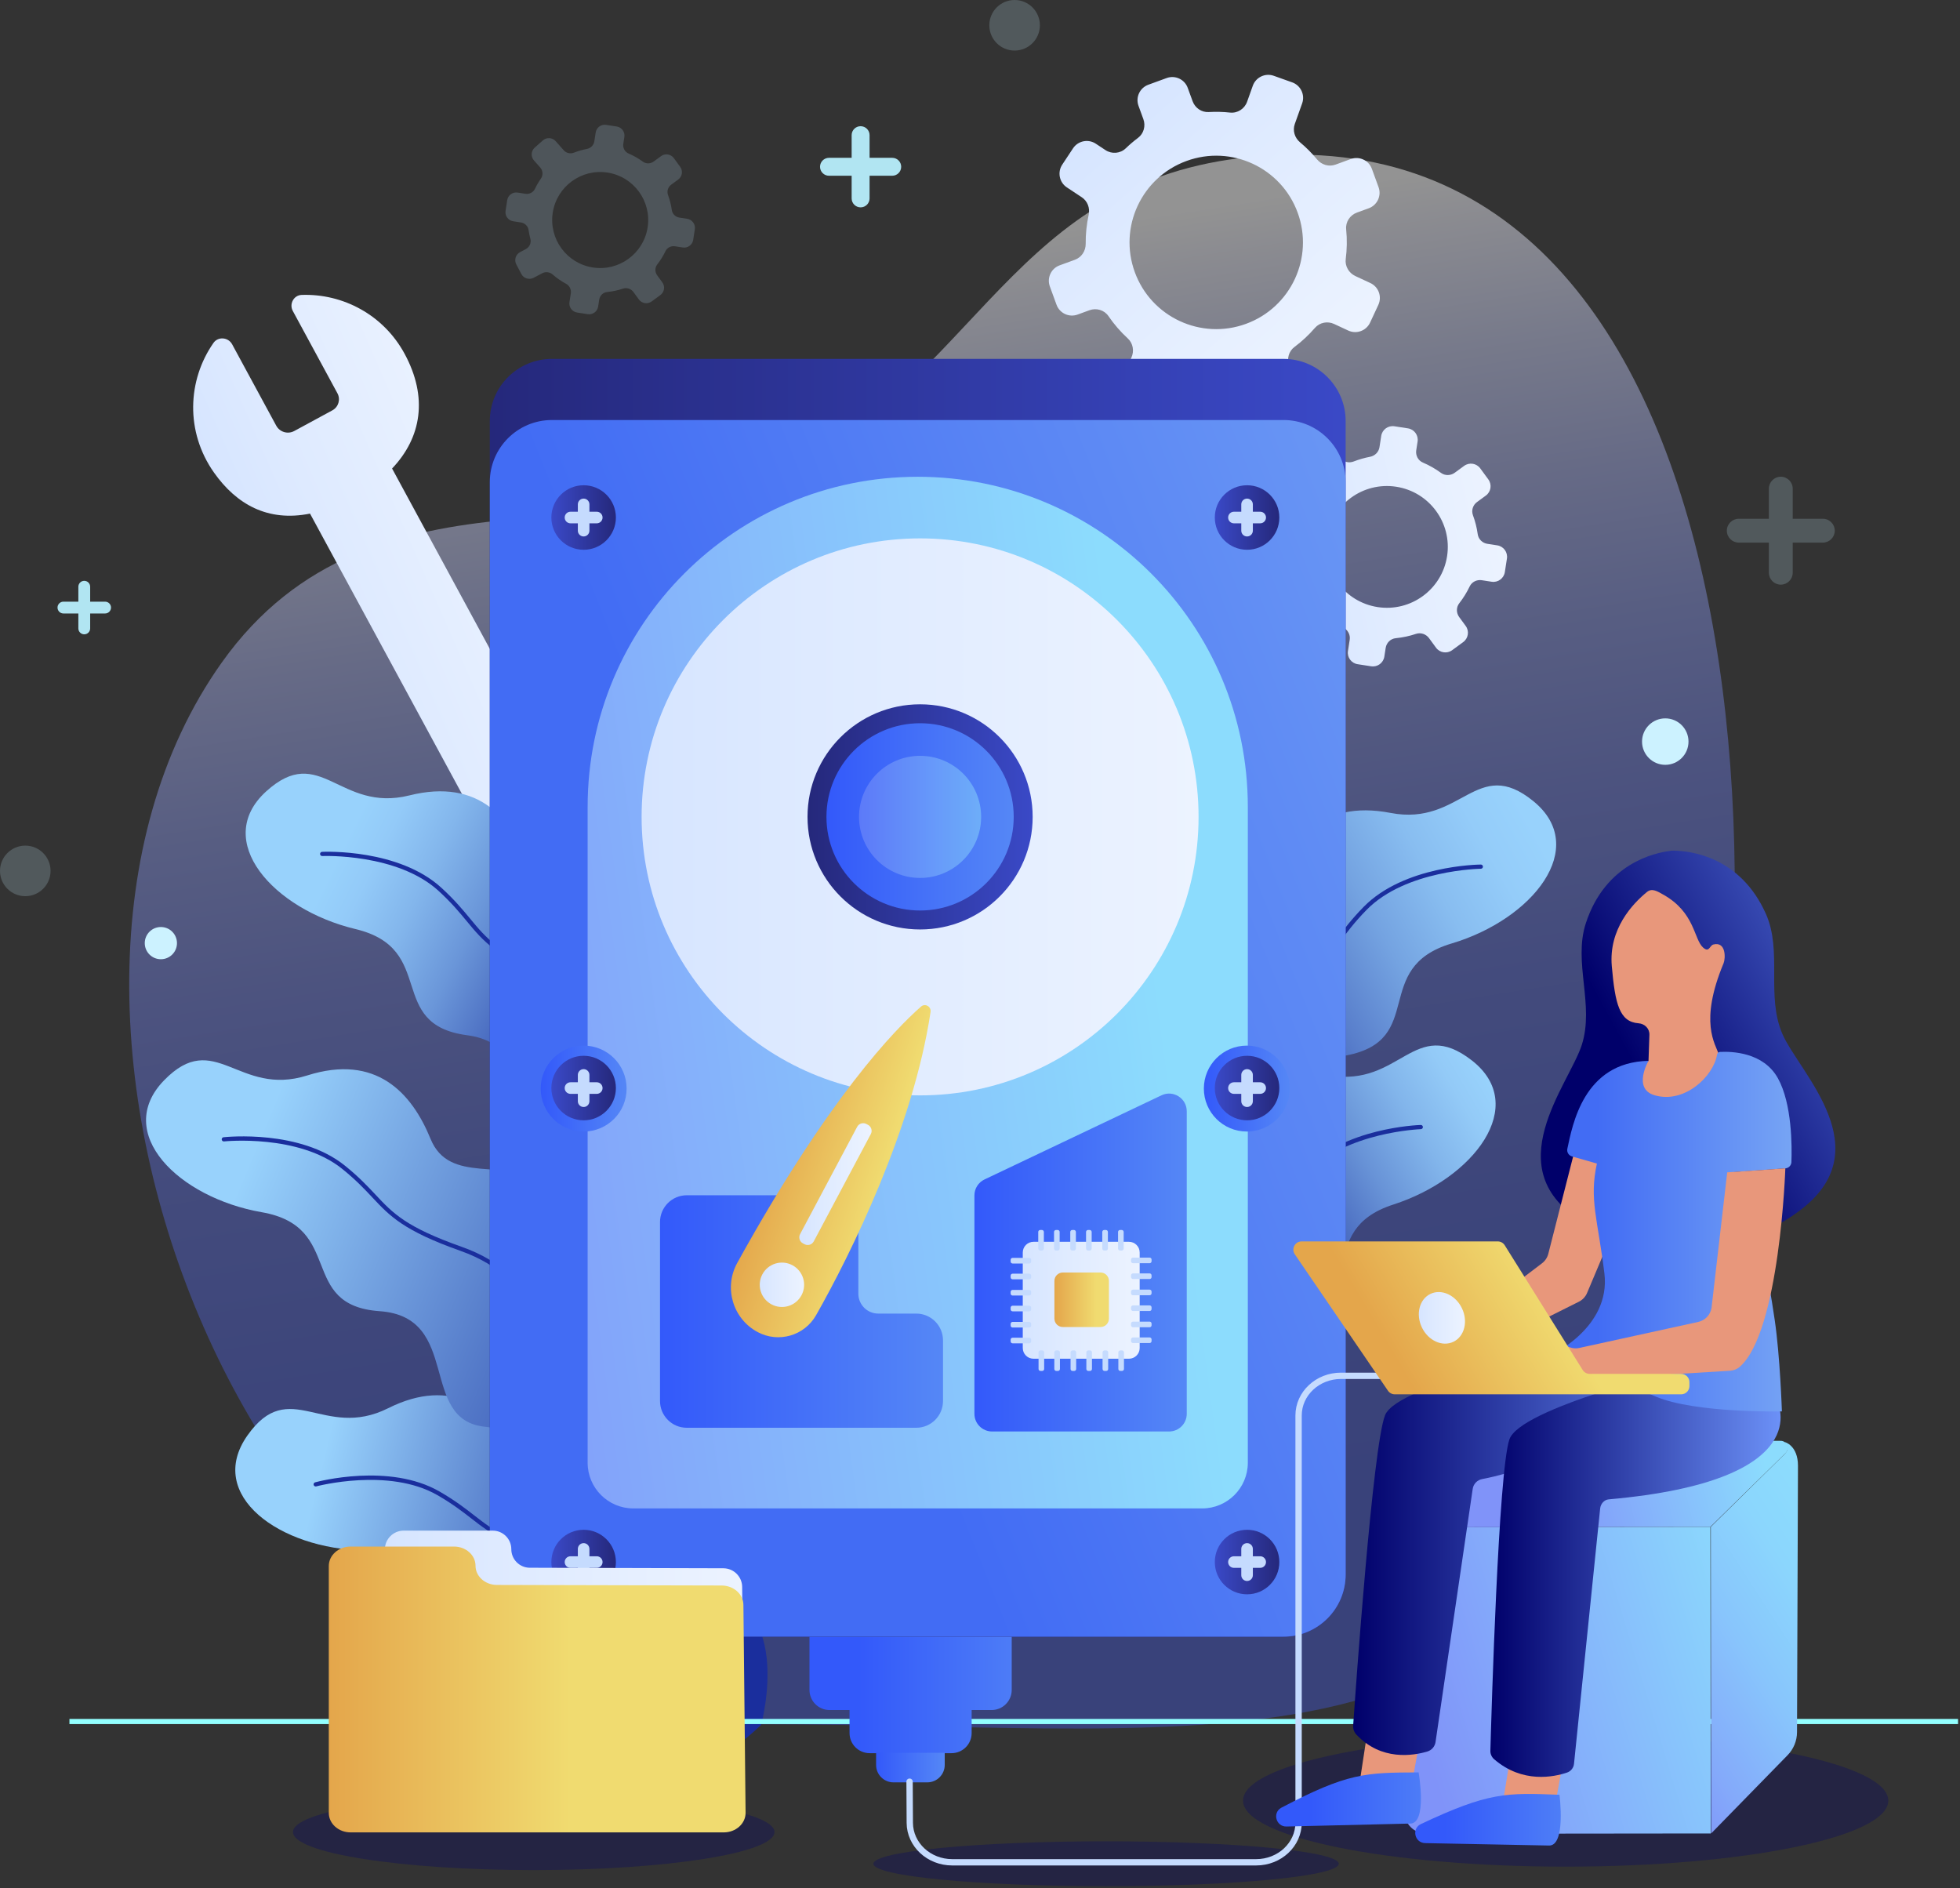 <svg width="381" height="367" viewBox="0 0 381 367" fill="none" xmlns="http://www.w3.org/2000/svg">
<rect x="0" y="0" width="381" height="367" fill="#333333" stroke="none"/>
<path opacity="0.7" d="M321.886 271.461C293.608 350.514 231.985 334.25 138.683 335.202C50.582 336.101 -5.516 197.297 43.074 128.828C72.608 87.212 124.292 108.691 153.826 91.911C192.686 69.831 198.297 32.587 247.797 30.158C346.683 25.307 350.164 192.408 321.886 271.461Z" fill="url(#paint0_linear_1479_1555)"/>
<path opacity="0.3" d="M150.553 356.104C150.553 360.187 129.6 363.497 103.753 363.497C77.906 363.497 56.953 360.187 56.953 356.104C56.953 352.021 77.906 348.711 103.753 348.711C129.6 348.711 150.553 352.022 150.553 356.104Z" fill="url(#paint1_linear_1479_1555)"/>
<path opacity="0.3" d="M367.057 349.996C367.057 357.083 338.98 362.828 304.345 362.828C269.71 362.828 241.633 357.083 241.633 349.996C241.633 342.909 269.71 337.164 304.345 337.164C338.98 337.164 367.057 342.909 367.057 349.996Z" fill="url(#paint2_linear_1479_1555)"/>
<path opacity="0.3" d="M260.237 362.268C260.237 364.677 239.987 366.63 215.008 366.63C190.029 366.63 169.779 364.677 169.779 362.268C169.779 359.859 190.029 357.906 215.008 357.906C239.987 357.906 260.237 359.859 260.237 362.268Z" fill="url(#paint3_linear_1479_1555)"/>
<path opacity="0.2" d="M133.588 42.531L132.069 42.296C131.311 42.179 130.698 41.589 130.592 40.829C130.452 39.821 130.203 38.842 129.856 37.905C129.585 37.174 129.85 36.352 130.479 35.891L131.836 34.898C132.625 34.321 132.796 33.213 132.219 32.424L130.978 30.728C130.401 29.939 129.293 29.768 128.504 30.345L127.068 31.396C126.442 31.854 125.585 31.878 124.959 31.419C124.106 30.794 123.176 30.261 122.182 29.837C121.451 29.526 121.041 28.739 121.163 27.954L121.371 26.612C121.52 25.646 120.858 24.742 119.892 24.592L117.815 24.271C116.849 24.121 115.945 24.783 115.795 25.75L115.528 27.478C115.411 28.233 114.82 28.811 114.069 28.953C113.214 29.114 112.382 29.355 111.583 29.667C110.879 29.942 110.08 29.772 109.579 29.206L108.021 27.446C107.373 26.714 106.254 26.646 105.522 27.294L103.948 28.687C103.216 29.335 103.148 30.454 103.796 31.186L105.008 32.555C105.545 33.162 105.607 34.06 105.143 34.725C104.706 35.35 104.317 36.014 103.984 36.712C103.653 37.405 102.891 37.783 102.133 37.665L100.614 37.43C99.648 37.281 98.744 37.943 98.594 38.909L98.273 40.986C98.124 41.952 98.786 42.856 99.752 43.006L101.261 43.24C102.024 43.358 102.642 43.95 102.749 44.715C102.83 45.292 102.947 45.859 103.097 46.414C103.312 47.207 102.935 48.041 102.207 48.422L101.106 48.999C100.24 49.453 99.906 50.523 100.36 51.389L101.336 53.25C101.79 54.116 102.86 54.45 103.725 53.996L105.425 53.105C106.084 52.759 106.878 52.875 107.439 53.365C108.223 54.05 109.087 54.651 110.018 55.152C110.691 55.514 111.08 56.242 110.963 56.997L110.695 58.727C110.545 59.693 111.207 60.597 112.174 60.747L114.251 61.068C115.217 61.217 116.121 60.555 116.271 59.589L116.479 58.247C116.6 57.462 117.229 56.836 118.02 56.76C119.09 56.657 120.132 56.431 121.129 56.096C121.862 55.85 122.669 56.131 123.126 56.755L124.195 58.215C124.772 59.004 125.88 59.175 126.669 58.598L128.365 57.357C129.154 56.78 129.325 55.672 128.748 54.883L127.746 53.514C127.285 52.884 127.281 52.02 127.761 51.404C128.38 50.611 128.917 49.748 129.358 48.824C129.688 48.131 130.451 47.755 131.21 47.872L132.728 48.107C133.694 48.256 134.598 47.594 134.748 46.628L135.069 44.551C135.216 43.584 134.554 42.68 133.588 42.531ZM115.243 51.991C110.149 51.203 106.658 46.435 107.446 41.341C108.234 36.247 113.002 32.756 118.096 33.544C123.19 34.332 126.681 39.1 125.893 44.194C125.105 49.289 120.337 52.779 115.243 51.991Z" fill="#BBE0F7"/>
<path d="M109.205 151.933L76.216 91.068C81.952 85.036 83.227 77.212 78.642 68.753C74.552 61.206 66.664 57.04 58.63 57.326C57.095 57.381 56.184 59.088 56.916 60.438L65.593 76.448C66.236 77.634 65.794 79.117 64.609 79.76L57.198 83.777C55.944 84.457 54.376 83.991 53.696 82.737L45.123 66.92C44.373 65.537 42.395 65.364 41.495 66.655C36.444 73.894 35.992 83.901 41.593 91.85C45.95 98.031 52.059 101.486 60.263 99.831L93.252 160.696C87.516 166.728 86.241 174.552 90.826 183.011C94.916 190.558 102.804 194.724 110.837 194.438C112.372 194.383 113.282 192.676 112.551 191.326L103.874 175.316C103.231 174.13 103.672 172.647 104.858 172.004L112.269 167.987C113.523 167.307 115.091 167.773 115.771 169.027L124.344 184.844C125.094 186.227 127.071 186.399 127.972 185.109C133.022 177.87 133.474 167.863 127.873 159.914C123.518 153.733 117.409 150.279 109.205 151.933Z" fill="url(#paint4_linear_1479_1555)"/>
<path d="M251.537 73.669L250.585 71.062C250.11 69.761 250.509 68.278 251.619 67.449C253.091 66.349 254.423 65.102 255.603 63.738C256.524 62.673 258.055 62.376 259.331 62.97L262.084 64.251C263.684 64.996 265.585 64.302 266.33 62.701L267.931 59.26C268.675 57.659 267.982 55.758 266.381 55.014L263.468 53.659C262.199 53.069 261.414 51.732 261.594 50.344C261.839 48.45 261.873 46.515 261.677 44.573C261.533 43.146 262.419 41.813 263.767 41.321L266.07 40.48C267.728 39.875 268.582 38.04 267.976 36.382L266.675 32.817C266.07 31.159 264.235 30.305 262.577 30.911L259.611 31.994C258.315 32.467 256.886 32.036 256.007 30.972C255.007 29.76 253.902 28.654 252.712 27.661C251.664 26.787 251.237 25.375 251.696 24.09L253.122 20.094C253.715 18.431 252.849 16.603 251.186 16.009L247.612 14.734C245.95 14.141 244.121 15.007 243.528 16.67L242.419 19.779C241.927 21.158 240.56 22.038 239.105 21.882C237.736 21.735 236.348 21.699 234.952 21.78C233.568 21.861 232.307 20.984 231.832 19.683L230.88 17.076C230.275 15.418 228.44 14.564 226.782 15.17L223.217 16.471C221.559 17.076 220.705 18.911 221.311 20.569L222.256 23.159C222.734 24.468 222.335 25.962 221.219 26.798C220.378 27.429 219.582 28.107 218.834 28.828C217.766 29.858 216.119 29.989 214.882 29.17L213.01 27.932C211.538 26.958 209.555 27.361 208.581 28.834L206.487 31.999C205.513 33.471 205.917 35.454 207.389 36.428L210.28 38.341C211.401 39.083 211.91 40.439 211.624 41.752C211.224 43.589 211.026 45.478 211.045 47.388C211.059 48.767 210.246 50.017 208.951 50.49L205.982 51.574C204.324 52.179 203.47 54.014 204.075 55.672L205.376 59.237C205.981 60.895 207.816 61.749 209.474 61.143L211.777 60.302C213.125 59.81 214.661 60.259 215.471 61.444C216.566 63.047 217.831 64.498 219.229 65.783C220.256 66.727 220.515 68.249 219.927 69.514L218.549 72.477C217.804 74.077 218.498 75.979 220.099 76.723L223.54 78.323C225.14 79.068 227.042 78.374 227.786 76.773L229.078 73.996C229.672 72.718 231.036 71.959 232.428 72.182C234.22 72.47 236.054 72.568 237.9 72.46C239.283 72.379 240.543 73.258 241.019 74.559L241.97 77.164C242.575 78.822 244.41 79.676 246.068 79.07L249.633 77.769C251.288 77.162 252.142 75.327 251.537 73.669ZM220.592 52.897C217.401 44.154 221.901 34.48 230.644 31.288C239.387 28.097 249.062 32.597 252.253 41.34C255.445 50.083 250.944 59.758 242.201 62.949C233.458 66.14 223.783 61.64 220.592 52.897Z" fill="url(#paint5_linear_1479_1555)"/>
<path d="M291.052 106.004L289.126 105.706C288.165 105.557 287.388 104.809 287.254 103.846C287.076 102.568 286.761 101.326 286.321 100.138C285.978 99.211 286.314 98.169 287.112 97.585L288.832 96.326C289.832 95.594 290.049 94.189 289.317 93.189L287.743 91.039C287.011 90.039 285.606 89.822 284.606 90.554L282.786 91.887C281.993 92.468 280.905 92.498 280.112 91.917C279.03 91.124 277.852 90.448 276.591 89.911C275.664 89.516 275.145 88.519 275.299 87.524L275.562 85.823C275.752 84.598 274.912 83.451 273.687 83.262L271.054 82.855C269.829 82.666 268.682 83.505 268.493 84.73L268.154 86.921C268.006 87.879 267.256 88.612 266.304 88.791C265.22 88.996 264.165 89.3 263.151 89.696C262.258 90.044 261.245 89.829 260.61 89.111L258.635 86.88C257.813 85.952 256.395 85.865 255.467 86.687L253.472 88.453C252.544 89.275 252.457 90.693 253.279 91.621L254.815 93.357C255.496 94.127 255.575 95.266 254.986 96.108C254.432 96.9 253.939 97.742 253.516 98.628C253.097 99.506 252.131 99.985 251.169 99.837L249.243 99.539C248.018 99.35 246.871 100.189 246.682 101.414L246.275 104.048C246.085 105.273 246.925 106.42 248.15 106.609L250.063 106.905C251.03 107.055 251.814 107.806 251.95 108.775C252.053 109.506 252.201 110.226 252.391 110.93C252.663 111.936 252.185 112.993 251.262 113.477L249.866 114.209C248.768 114.784 248.344 116.141 248.92 117.239L250.157 119.599C250.732 120.697 252.089 121.121 253.187 120.545L255.343 119.415C256.179 118.977 257.186 119.124 257.897 119.744C258.891 120.612 259.986 121.374 261.168 122.009C262.021 122.467 262.514 123.391 262.366 124.348L262.027 126.542C261.837 127.767 262.677 128.914 263.902 129.103L266.536 129.51C267.761 129.699 268.908 128.86 269.097 127.635L269.36 125.934C269.514 124.938 270.311 124.145 271.314 124.049C272.671 123.918 273.992 123.632 275.256 123.207C276.185 122.895 277.209 123.251 277.788 124.042L279.143 125.894C279.875 126.894 281.28 127.111 282.28 126.379L284.43 124.805C285.43 124.073 285.647 122.668 284.915 121.668L283.644 119.932C283.059 119.134 283.054 118.037 283.663 117.257C284.448 116.252 285.129 115.157 285.688 113.985C286.107 113.107 287.075 112.629 288.036 112.778L289.961 113.076C291.186 113.265 292.333 112.426 292.522 111.201L292.929 108.567C293.117 107.34 292.277 106.193 291.052 106.004ZM267.791 118C261.332 117.001 256.906 110.955 257.905 104.496C258.904 98.037 264.95 93.611 271.409 94.61C277.868 95.609 282.294 101.655 281.295 108.114C280.296 114.573 274.25 118.999 267.791 118Z" fill="url(#paint6_linear_1479_1555)"/>
<path d="M147.959 335.279C147.959 335.279 155.145 309.055 134.891 309.132C123.145 309.177 131.61 290.615 123.827 287.056C116.044 283.496 106.054 290.435 101.05 282.163C96.046 273.891 88.008 267.442 75.443 273.726C62.878 280.009 56.283 267.404 48.095 279.021C39.907 290.639 54.398 301.107 70.864 301.364C87.33 301.621 80.52 318.179 96.506 316.786C112.492 315.394 107.173 336.589 120.289 335.772C133.405 334.956 132.729 349.78 147.959 335.279Z" fill="url(#paint7_linear_1479_1555)"/>
<path d="M130.598 318.957C130.596 318.934 130.593 318.91 130.587 318.887C130.553 318.749 127.016 305.045 110.36 301.954C98.991 299.844 96.128 297.619 92.167 294.539C90.417 293.178 88.433 291.636 85.417 289.901C75.693 284.308 61.843 287.969 61.258 288.127C61.04 288.186 60.91 288.411 60.97 288.629C61.029 288.847 61.253 288.975 61.471 288.916C61.611 288.878 75.583 285.187 85.009 290.609C87.976 292.315 89.936 293.839 91.665 295.184C95.565 298.216 98.646 300.611 110.211 302.757C126.332 305.748 129.761 318.948 129.794 319.081C129.848 319.3 130.069 319.434 130.288 319.38C130.483 319.332 130.611 319.151 130.598 318.957Z" fill="#1A2E9D"/>
<path d="M121.739 281.158C121.739 281.158 132.931 256.377 112.913 253.292C101.304 251.503 112.562 234.49 105.431 229.759C98.299 225.028 87.349 230.322 83.697 221.371C80.045 212.419 73.113 204.795 59.721 209.04C46.329 213.285 41.783 199.805 31.882 210.001C21.981 220.198 34.66 232.8 50.884 235.625C67.108 238.449 57.797 253.741 73.804 254.861C89.812 255.981 81.249 276.086 94.332 277.327C107.414 278.567 104.432 293.104 121.739 281.158Z" fill="url(#paint8_linear_1479_1555)"/>
<path d="M107.139 262.325C107.141 262.302 107.142 262.278 107.139 262.254C107.127 262.112 105.773 248.024 89.803 242.371C78.903 238.513 76.423 235.868 72.99 232.208C71.473 230.591 69.755 228.756 67.047 226.572C58.316 219.53 44.063 220.984 43.461 221.049C43.236 221.073 43.072 221.276 43.099 221.501C43.123 221.725 43.325 221.887 43.549 221.863C43.693 221.847 58.07 220.382 66.534 227.209C69.198 229.358 70.896 231.169 72.395 232.767C75.774 236.371 78.443 239.219 89.531 243.142C104.987 248.614 106.313 262.186 106.325 262.323C106.344 262.548 106.542 262.715 106.766 262.696C106.967 262.678 107.122 262.519 107.139 262.325Z" fill="#1A2E9D"/>
<path d="M136.975 230.462C136.975 230.462 149.694 206.429 129.908 202.098C118.434 199.587 130.734 183.311 123.912 178.144C117.09 172.977 105.83 177.576 102.745 168.413C99.66 159.25 93.218 151.207 79.587 154.607C65.956 158.006 62.261 144.268 51.742 153.826C41.223 163.384 53.089 176.755 69.105 180.587C85.121 184.42 74.871 199.1 90.778 201.219C106.685 203.338 96.881 222.868 109.861 224.924C122.841 226.98 118.955 241.302 136.975 230.462Z" fill="url(#paint9_linear_1479_1555)"/>
<path d="M123.58 210.75C123.584 210.727 123.586 210.703 123.585 210.679C123.582 210.537 123.111 196.391 107.526 189.751C96.888 185.218 94.578 182.424 91.382 178.556C89.969 176.847 88.369 174.91 85.802 172.561C77.528 164.987 63.213 165.546 62.607 165.574C62.381 165.584 62.205 165.775 62.217 166.001C62.227 166.226 62.418 166.401 62.644 166.391C62.789 166.384 77.229 165.822 85.25 173.165C87.775 175.476 89.356 177.39 90.752 179.078C93.899 182.886 96.385 185.894 107.206 190.505C122.29 196.932 122.765 210.561 122.768 210.698C122.773 210.923 122.96 211.102 123.185 211.098C123.386 211.092 123.55 210.943 123.58 210.75Z" fill="#1A2E9D"/>
<path d="M207.011 289.074C207.011 289.074 192.482 266.09 211.877 260.251C223.124 256.865 209.61 241.583 216.014 235.907C222.419 230.231 233.999 233.951 236.37 224.579C238.742 215.207 244.547 206.692 258.399 209.034C272.251 211.376 274.879 197.394 286.101 206.115C297.324 214.836 286.52 229.079 270.846 234.132C255.173 239.184 266.519 253.033 250.823 256.368C235.126 259.703 246.402 278.422 233.618 281.47C220.836 284.517 225.81 298.498 207.011 289.074Z" fill="url(#paint10_linear_1479_1555)"/>
<path d="M218.851 268.393C218.846 268.37 218.842 268.347 218.841 268.322C218.833 268.18 218.216 254.04 233.244 246.222C243.502 240.885 245.59 237.921 248.48 233.819C249.757 232.007 251.204 229.952 253.582 227.413C261.25 219.225 275.566 218.683 276.171 218.664C276.397 218.657 276.587 218.833 276.593 219.06C276.6 219.285 276.423 219.474 276.197 219.481C276.052 219.485 261.611 220.034 254.178 227.972C251.838 230.47 250.409 232.5 249.147 234.291C246.302 238.33 244.054 241.52 233.62 246.948C219.075 254.515 219.648 268.141 219.656 268.277C219.668 268.502 219.496 268.695 219.271 268.708C219.071 268.718 218.896 268.582 218.851 268.393Z" fill="#1A2E9D"/>
<path d="M217.102 236.857C217.102 236.857 203.103 213.546 222.626 208.153C233.948 205.025 220.787 189.438 227.319 183.909C233.852 178.38 245.344 182.365 247.929 173.049C250.514 163.733 256.513 155.354 270.307 158.012C284.101 160.67 287.049 146.752 298.069 155.728C309.089 164.704 297.962 178.696 282.178 183.388C266.393 188.081 277.42 202.185 261.652 205.16C245.883 208.135 256.728 227.107 243.878 229.862C231.028 232.617 235.681 246.708 217.102 236.857Z" fill="url(#paint11_linear_1479_1555)"/>
<path d="M229.411 216.452C229.406 216.429 229.403 216.406 229.403 216.381C229.398 216.239 229.104 202.089 244.307 194.616C254.685 189.515 256.84 186.6 259.823 182.565C261.141 180.782 262.635 178.761 265.071 176.277C272.924 168.267 287.248 168.052 287.854 168.047C288.08 168.045 288.266 168.226 288.266 168.452C288.268 168.678 288.087 168.862 287.861 168.864C287.716 168.865 273.267 169.084 265.654 176.849C263.258 179.293 261.782 181.289 260.48 183.051C257.543 187.024 255.223 190.162 244.668 195.35C229.954 202.583 230.215 216.218 230.22 216.355C230.227 216.58 230.05 216.769 229.825 216.777C229.623 216.782 229.451 216.642 229.411 216.452Z" fill="#1A2E9D"/>
<path d="M13.498 334.617H380.624" stroke="url(#paint12_linear_1479_1555)" stroke-miterlimit="10"/>
<path d="M332.547 356.377L277.34 356.437C274.916 356.44 272.948 354.476 272.945 352.052L272.885 296.845L332.481 296.781L332.547 356.377Z" fill="url(#paint13_linear_1479_1555)"/>
<path d="M332.482 296.78L272.914 296.844L291.67 281.737C292.97 280.69 294.589 280.118 296.258 280.116L346.13 280.063C347.371 280.062 347.988 281.567 347.102 282.436L332.482 296.78Z" fill="url(#paint14_linear_1479_1555)"/>
<path d="M349.319 336.688L349.505 284.904C349.501 280.959 346.967 280.312 346.967 280.312L347.426 281.286C347.651 281.787 347.181 282.371 346.79 282.757L332.561 296.781L332.625 356.375L347.488 341.161C348.656 339.964 349.313 338.36 349.319 336.688Z" fill="url(#paint15_linear_1479_1555)"/>
<path opacity="0.2" d="M9.83 169.282C9.83 171.996 7.629 174.197 4.915 174.197C2.2 174.197 0 171.996 0 169.282C0 166.567 2.2 164.367 4.915 164.367C7.63 164.367 9.83 166.567 9.83 169.282Z" fill="#CCF2FF"/>
<path d="M328.224 144.148C328.224 146.641 326.203 148.663 323.709 148.663C321.215 148.663 319.193 146.642 319.193 144.148C319.193 141.654 321.215 139.633 323.709 139.633C326.203 139.632 328.224 141.654 328.224 144.148Z" fill="#CCF2FF"/>
<path d="M20.432 116.948H17.528V114.046C17.528 113.413 17.013 112.898 16.379 112.898C15.746 112.898 15.231 113.412 15.231 114.046V116.948H12.329C11.695 116.948 11.18 117.463 11.18 118.096C11.18 118.73 11.695 119.245 12.329 119.245H15.231V122.148C15.231 122.782 15.746 123.296 16.379 123.296C17.013 123.296 17.528 122.781 17.528 122.148V119.245H20.432C21.066 119.245 21.581 118.73 21.581 118.096C21.581 117.462 21.066 116.948 20.432 116.948Z" fill="#B1E5F2"/>
<path d="M173.439 30.675H169.034V26.272C169.034 25.311 168.253 24.531 167.291 24.531C166.33 24.531 165.549 25.311 165.549 26.272V30.675H161.147C160.186 30.675 159.404 31.456 159.404 32.417C159.404 33.379 160.185 34.16 161.147 34.16H165.549V38.563C165.549 39.524 166.33 40.305 167.291 40.305C168.253 40.305 169.034 39.524 169.034 38.563V34.16H173.439C174.401 34.16 175.181 33.379 175.181 32.417C175.181 31.455 174.401 30.675 173.439 30.675Z" fill="#B1E5F2"/>
<path d="M34.402 183.319C34.402 185.048 33 186.45 31.271 186.45C29.542 186.45 28.139 185.048 28.139 183.319C28.139 181.59 29.541 180.188 31.271 180.188C33 180.188 34.402 181.589 34.402 183.319Z" fill="#CCF2FF"/>
<path opacity="0.2" d="M202.141 4.915C202.141 7.629 199.941 9.83 197.226 9.83C194.511 9.83 192.311 7.63 192.311 4.915C192.311 2.2 194.512 0 197.226 0C199.941 0 202.141 2.2 202.141 4.915Z" fill="#CCF2FF"/>
<path opacity="0.2" d="M354.339 100.835H348.481V94.98C348.481 93.702 347.442 92.664 346.163 92.664C344.885 92.664 343.847 93.702 343.847 94.98V100.835H337.993C336.715 100.835 335.676 101.873 335.676 103.151C335.676 104.43 336.715 105.468 337.993 105.468H343.847V111.324C343.847 112.603 344.885 113.641 346.163 113.641C347.442 113.641 348.481 112.603 348.481 111.324V105.468H354.339C355.618 105.468 356.656 104.43 356.656 103.151C356.656 101.874 355.619 100.835 354.339 100.835Z" fill="#CCF2FF"/>
<path d="M249.497 318.145H107.292C100.621 318.145 95.213 312.737 95.213 306.066V81.837C95.213 75.166 100.621 69.758 107.292 69.758H249.497C256.168 69.758 261.576 75.166 261.576 81.837V306.066C261.576 312.737 256.168 318.145 249.497 318.145Z" fill="url(#paint16_linear_1479_1555)"/>
<path d="M249.497 318.115H107.292C100.621 318.115 95.213 312.707 95.213 306.036V93.72C95.213 87.049 100.621 81.641 107.292 81.641H249.497C256.168 81.641 261.576 87.049 261.576 93.72V306.036C261.576 312.707 256.168 318.115 249.497 318.115Z" fill="url(#paint17_linear_1479_1555)"/>
<path d="M157.352 318.156V328.48C157.352 330.637 159.101 332.386 161.258 332.386H165.141V336.866C165.141 339.023 166.89 340.772 169.047 340.772H184.97C187.127 340.772 188.876 339.023 188.876 336.866V332.386H192.759C194.916 332.386 196.665 330.637 196.665 328.48V318.156H157.352Z" fill="url(#paint18_linear_1479_1555)"/>
<path d="M180.253 346.447H173.689C171.818 346.447 170.301 344.93 170.301 343.059V340.695H183.642V343.059C183.642 344.93 182.125 346.447 180.253 346.447Z" fill="url(#paint19_linear_1479_1555)"/>
<path d="M233.676 293.2H123.114C118.207 293.2 114.229 289.222 114.229 284.315V156.838C114.229 121.4 142.957 92.672 178.395 92.672C213.833 92.672 242.561 121.4 242.561 156.838V284.315C242.561 289.222 238.583 293.2 233.676 293.2Z" fill="url(#paint20_linear_1479_1555)"/>
<path d="M178.106 255.328H170.719C168.584 255.328 166.853 253.597 166.853 251.462V237.531C166.853 234.657 164.523 232.328 161.65 232.328H133.502C130.628 232.328 128.299 234.658 128.299 237.531V272.318C128.299 275.192 130.628 277.521 133.502 277.521H146.667H161.65H178.106C180.98 277.521 183.309 275.192 183.309 272.318V260.531C183.309 257.658 180.98 255.328 178.106 255.328Z" fill="url(#paint21_linear_1479_1555)"/>
<path d="M227.257 278.245H192.85C190.954 278.245 189.416 276.708 189.416 274.811V232.358C189.416 231.033 190.179 229.826 191.375 229.257L225.782 212.899C228.061 211.816 230.69 213.477 230.69 216V274.811C230.691 276.707 229.154 278.245 227.257 278.245Z" fill="url(#paint22_linear_1479_1555)"/>
<path d="M178.854 212.914C208.751 212.914 232.987 188.678 232.987 158.781C232.987 128.885 208.751 104.648 178.854 104.648C148.957 104.648 124.721 128.885 124.721 158.781C124.721 188.678 148.957 212.914 178.854 212.914Z" fill="url(#paint23_linear_1479_1555)"/>
<path d="M178.854 180.664C190.939 180.664 200.737 170.867 200.737 158.781C200.737 146.696 190.939 136.898 178.854 136.898C166.768 136.898 156.971 146.696 156.971 158.781C156.971 170.867 166.768 180.664 178.854 180.664Z" fill="url(#paint24_linear_1479_1555)"/>
<path d="M178.853 176.98C188.905 176.98 197.054 168.831 197.054 158.779C197.054 148.727 188.905 140.578 178.853 140.578C168.801 140.578 160.652 148.727 160.652 158.779C160.652 168.831 168.801 176.98 178.853 176.98Z" fill="url(#paint25_linear_1479_1555)"/>
<path opacity="0.5" d="M178.853 170.648C185.407 170.648 190.72 165.335 190.72 158.781C190.72 152.227 185.407 146.914 178.853 146.914C172.299 146.914 166.986 152.227 166.986 158.781C166.986 165.335 172.299 170.648 178.853 170.648Z" fill="url(#paint26_linear_1479_1555)"/>
<path d="M113.457 219.942C118.069 219.942 121.807 216.204 121.807 211.592C121.807 206.981 118.069 203.242 113.457 203.242C108.846 203.242 105.107 206.981 105.107 211.592C105.107 216.204 108.846 219.942 113.457 219.942Z" fill="url(#paint27_linear_1479_1555)"/>
<path d="M242.366 219.942C246.977 219.942 250.716 216.204 250.716 211.592C250.716 206.981 246.977 203.242 242.366 203.242C237.754 203.242 234.016 206.981 234.016 211.592C234.016 216.204 237.754 219.942 242.366 219.942Z" fill="url(#paint28_linear_1479_1555)"/>
<path d="M119.72 100.591C119.72 104.054 116.912 106.862 113.449 106.862C109.986 106.862 107.178 104.055 107.178 100.591C107.178 97.128 109.986 94.32 113.449 94.32C116.912 94.32 119.72 97.127 119.72 100.591Z" fill="url(#paint29_linear_1479_1555)"/>
<path d="M116.004 99.468H114.576V98.04C114.576 97.418 114.072 96.914 113.45 96.914C112.828 96.914 112.324 97.418 112.324 98.04V99.468H110.896C110.274 99.468 109.77 99.972 109.77 100.594C109.77 101.216 110.274 101.72 110.896 101.72H112.324V103.148C112.324 103.77 112.828 104.274 113.45 104.274C114.072 104.274 114.576 103.77 114.576 103.148V101.72H116.004C116.626 101.72 117.13 101.216 117.13 100.594C117.13 99.972 116.626 99.468 116.004 99.468Z" fill="#C5DBFE"/>
<path d="M248.685 100.591C248.685 104.054 245.878 106.862 242.414 106.862C238.951 106.862 236.143 104.055 236.143 100.591C236.143 97.128 238.95 94.32 242.414 94.32C245.877 94.32 248.685 97.127 248.685 100.591Z" fill="url(#paint30_linear_1479_1555)"/>
<path d="M244.967 99.468H243.539V98.04C243.539 97.418 243.035 96.914 242.414 96.914C241.792 96.914 241.288 97.418 241.288 98.04V99.468H239.86C239.238 99.468 238.734 99.972 238.734 100.594C238.734 101.216 239.238 101.72 239.86 101.72H241.288V103.148C241.288 103.77 241.792 104.274 242.414 104.274C243.036 104.274 243.539 103.77 243.539 103.148V101.72H244.967C245.589 101.72 246.093 101.216 246.093 100.594C246.093 99.972 245.589 99.468 244.967 99.468Z" fill="#C5DBFE"/>
<path d="M119.72 303.623C119.72 307.086 116.912 309.894 113.449 309.894C109.986 309.894 107.178 307.087 107.178 303.623C107.178 300.16 109.986 297.352 113.449 297.352C116.912 297.352 119.72 300.159 119.72 303.623Z" fill="url(#paint31_linear_1479_1555)"/>
<path d="M116.004 302.499H114.576V301.071C114.576 300.449 114.072 299.945 113.45 299.945C112.828 299.945 112.324 300.449 112.324 301.071V302.499H110.896C110.274 302.499 109.77 303.003 109.77 303.625C109.77 304.247 110.274 304.751 110.896 304.751H112.324V306.179C112.324 306.801 112.828 307.305 113.45 307.305C114.072 307.305 114.576 306.801 114.576 306.179V304.751H116.004C116.626 304.751 117.13 304.247 117.13 303.625C117.13 303.003 116.626 302.499 116.004 302.499Z" fill="#C5DBFE"/>
<path d="M248.685 303.623C248.685 307.086 245.878 309.894 242.414 309.894C238.951 309.894 236.143 307.087 236.143 303.623C236.143 300.16 238.95 297.352 242.414 297.352C245.877 297.352 248.685 300.159 248.685 303.623Z" fill="url(#paint32_linear_1479_1555)"/>
<path d="M244.967 302.499H243.539V301.071C243.539 300.449 243.035 299.945 242.414 299.945C241.792 299.945 241.288 300.449 241.288 301.071V302.499H239.86C239.238 302.499 238.734 303.003 238.734 303.625C238.734 304.247 239.238 304.751 239.86 304.751H241.288V306.179C241.288 306.801 241.792 307.305 242.414 307.305C243.036 307.305 243.539 306.801 243.539 306.179V304.751H244.967C245.589 304.751 246.093 304.247 246.093 303.625C246.093 303.003 245.589 302.499 244.967 302.499Z" fill="#C5DBFE"/>
<path d="M119.72 211.49C119.72 214.953 116.912 217.761 113.449 217.761C109.986 217.761 107.178 214.954 107.178 211.49C107.178 208.027 109.986 205.219 113.449 205.219C116.912 205.219 119.72 208.027 119.72 211.49Z" fill="url(#paint33_linear_1479_1555)"/>
<path d="M116.004 210.367H114.576V208.939C114.576 208.317 114.072 207.812 113.45 207.812C112.828 207.812 112.324 208.317 112.324 208.939V210.367H110.896C110.274 210.367 109.77 210.871 109.77 211.493C109.77 212.115 110.274 212.618 110.896 212.618H112.324V214.047C112.324 214.669 112.828 215.173 113.45 215.173C114.072 215.173 114.576 214.669 114.576 214.047V212.618H116.004C116.626 212.618 117.13 212.115 117.13 211.493C117.13 210.871 116.626 210.367 116.004 210.367Z" fill="#C5DBFE"/>
<path d="M248.685 211.49C248.685 214.953 245.878 217.761 242.414 217.761C238.951 217.761 236.143 214.954 236.143 211.49C236.143 208.027 238.95 205.219 242.414 205.219C245.877 205.22 248.685 208.027 248.685 211.49Z" fill="url(#paint34_linear_1479_1555)"/>
<path d="M244.967 210.367H243.539V208.939C243.539 208.317 243.035 207.812 242.414 207.812C241.792 207.812 241.288 208.317 241.288 208.939V210.367H239.86C239.238 210.367 238.734 210.871 238.734 211.493C238.734 212.115 239.238 212.618 239.86 212.618H241.288V214.047C241.288 214.669 241.792 215.173 242.414 215.173C243.036 215.173 243.539 214.669 243.539 214.047V212.618H244.967C245.589 212.618 246.093 212.115 246.093 211.493C246.093 210.871 245.589 210.367 244.967 210.367Z" fill="#C5DBFE"/>
<path d="M219.458 264.101H200.897C199.747 264.101 198.814 263.168 198.814 262.018V243.458C198.814 242.308 199.747 241.375 200.897 241.375H219.458C220.608 241.375 221.541 242.308 221.541 243.458V262.018C221.541 263.169 220.609 264.101 219.458 264.101Z" fill="url(#paint35_linear_1479_1555)"/>
<path d="M202.534 243.069H202.203C201.993 243.069 201.822 242.898 201.822 242.688V239.459C201.822 239.248 201.993 239.078 202.203 239.078H202.534C202.745 239.078 202.915 239.249 202.915 239.459V242.688C202.916 242.898 202.745 243.069 202.534 243.069Z" fill="#C5DBFE"/>
<path d="M205.603 243.069H205.272C205.062 243.069 204.891 242.898 204.891 242.688V239.459C204.891 239.248 205.062 239.078 205.272 239.078H205.603C205.814 239.078 205.984 239.249 205.984 239.459V242.688C205.985 242.898 205.814 243.069 205.603 243.069Z" fill="#C5DBFE"/>
<path d="M208.759 243.069H208.428C208.217 243.069 208.047 242.898 208.047 242.688V239.459C208.047 239.248 208.218 239.078 208.428 239.078H208.759C208.969 239.078 209.14 239.249 209.14 239.459V242.688C209.14 242.898 208.969 243.069 208.759 243.069Z" fill="#C5DBFE"/>
<path d="M211.827 243.069H211.496C211.285 243.069 211.115 242.898 211.115 242.688V239.459C211.115 239.248 211.286 239.078 211.496 239.078H211.827C212.038 239.078 212.208 239.249 212.208 239.459V242.688C212.208 242.898 212.037 243.069 211.827 243.069Z" fill="#C5DBFE"/>
<path d="M214.98 243.069H214.649C214.438 243.069 214.268 242.898 214.268 242.688V239.459C214.268 239.248 214.439 239.078 214.649 239.078H214.98C215.19 239.078 215.361 239.249 215.361 239.459V242.688C215.361 242.898 215.19 243.069 214.98 243.069Z" fill="#C5DBFE"/>
<path d="M218.048 243.069H217.717C217.507 243.069 217.336 242.898 217.336 242.688V239.459C217.336 239.248 217.507 239.078 217.717 239.078H218.048C218.259 239.078 218.429 239.249 218.429 239.459V242.688C218.429 242.898 218.258 243.069 218.048 243.069Z" fill="#C5DBFE"/>
<path d="M202.593 266.475H202.262C202.051 266.475 201.881 266.304 201.881 266.094V262.865C201.881 262.654 202.052 262.484 202.262 262.484H202.593C202.804 262.484 202.974 262.655 202.974 262.865V266.094C202.974 266.304 202.804 266.475 202.593 266.475Z" fill="#C5DBFE"/>
<path d="M205.659 266.475H205.328C205.117 266.475 204.947 266.304 204.947 266.094V262.865C204.947 262.654 205.118 262.484 205.328 262.484H205.659C205.869 262.484 206.04 262.655 206.04 262.865V266.094C206.04 266.304 205.87 266.475 205.659 266.475Z" fill="#C5DBFE"/>
<path d="M208.816 266.475H208.485C208.274 266.475 208.104 266.304 208.104 266.094V262.865C208.104 262.654 208.275 262.484 208.485 262.484H208.816C209.027 262.484 209.197 262.655 209.197 262.865V266.094C209.197 266.304 209.026 266.475 208.816 266.475Z" fill="#C5DBFE"/>
<path d="M211.884 266.475H211.553C211.342 266.475 211.172 266.304 211.172 266.094V262.865C211.172 262.654 211.343 262.484 211.553 262.484H211.884C212.095 262.484 212.265 262.655 212.265 262.865V266.094C212.266 266.304 212.095 266.475 211.884 266.475Z" fill="#C5DBFE"/>
<path d="M215.036 266.475H214.705C214.494 266.475 214.324 266.304 214.324 266.094V262.865C214.324 262.654 214.495 262.484 214.705 262.484H215.036C215.247 262.484 215.417 262.655 215.417 262.865V266.094C215.418 266.304 215.247 266.475 215.036 266.475Z" fill="#C5DBFE"/>
<path d="M218.105 266.475H217.774C217.563 266.475 217.393 266.304 217.393 266.094V262.865C217.393 262.654 217.564 262.484 217.774 262.484H218.105C218.316 262.484 218.486 262.655 218.486 262.865V266.094C218.487 266.304 218.316 266.475 218.105 266.475Z" fill="#C5DBFE"/>
<path d="M219.861 245.157V244.826C219.861 244.615 220.032 244.445 220.242 244.445H223.471C223.682 244.445 223.852 244.616 223.852 244.826V245.157C223.852 245.368 223.681 245.538 223.471 245.538H220.242C220.032 245.539 219.861 245.368 219.861 245.157Z" fill="#C5DBFE"/>
<path d="M219.861 248.228V247.897C219.861 247.686 220.032 247.516 220.242 247.516H223.471C223.682 247.516 223.852 247.687 223.852 247.897V248.228C223.852 248.438 223.681 248.609 223.471 248.609H220.242C220.032 248.609 219.861 248.438 219.861 248.228Z" fill="#C5DBFE"/>
<path d="M219.861 251.384V251.053C219.861 250.842 220.032 250.672 220.242 250.672H223.471C223.682 250.672 223.852 250.843 223.852 251.053V251.384C223.852 251.595 223.681 251.765 223.471 251.765H220.242C220.032 251.765 219.861 251.595 219.861 251.384Z" fill="#C5DBFE"/>
<path d="M219.861 254.446V254.115C219.861 253.905 220.032 253.734 220.242 253.734H223.471C223.682 253.734 223.852 253.905 223.852 254.115V254.446C223.852 254.657 223.681 254.827 223.471 254.827H220.242C220.032 254.827 219.861 254.657 219.861 254.446Z" fill="#C5DBFE"/>
<path d="M219.861 257.603V257.272C219.861 257.061 220.032 256.891 220.242 256.891H223.471C223.682 256.891 223.852 257.062 223.852 257.272V257.603C223.852 257.814 223.681 257.984 223.471 257.984H220.242C220.032 257.984 219.861 257.813 219.861 257.603Z" fill="#C5DBFE"/>
<path d="M219.861 260.673V260.342C219.861 260.131 220.032 259.961 220.242 259.961H223.471C223.682 259.961 223.852 260.132 223.852 260.342V260.673C223.852 260.884 223.681 261.054 223.471 261.054H220.242C220.032 261.054 219.861 260.883 219.861 260.673Z" fill="#C5DBFE"/>
<path d="M196.455 245.212V244.881C196.455 244.67 196.626 244.5 196.836 244.5H200.065C200.275 244.5 200.446 244.671 200.446 244.881V245.212C200.446 245.423 200.275 245.593 200.065 245.593H196.836C196.626 245.593 196.455 245.423 196.455 245.212Z" fill="#C5DBFE"/>
<path d="M196.455 248.282V247.951C196.455 247.74 196.626 247.57 196.836 247.57H200.065C200.275 247.57 200.446 247.741 200.446 247.951V248.282C200.446 248.493 200.275 248.663 200.065 248.663H196.836C196.626 248.663 196.455 248.493 196.455 248.282Z" fill="#C5DBFE"/>
<path d="M196.455 251.439V251.108C196.455 250.897 196.626 250.727 196.836 250.727H200.065C200.275 250.727 200.446 250.898 200.446 251.108V251.439C200.446 251.65 200.275 251.82 200.065 251.82H196.836C196.626 251.82 196.455 251.649 196.455 251.439Z" fill="#C5DBFE"/>
<path d="M196.455 254.509V254.178C196.455 253.967 196.626 253.797 196.836 253.797H200.065C200.275 253.797 200.446 253.968 200.446 254.178V254.509C200.446 254.72 200.275 254.89 200.065 254.89H196.836C196.626 254.89 196.455 254.719 196.455 254.509Z" fill="#C5DBFE"/>
<path d="M196.455 257.657V257.326C196.455 257.115 196.626 256.945 196.836 256.945H200.065C200.275 256.945 200.446 257.116 200.446 257.326V257.657C200.446 257.868 200.275 258.038 200.065 258.038H196.836C196.626 258.039 196.455 257.868 196.455 257.657Z" fill="#C5DBFE"/>
<path d="M196.455 260.728V260.397C196.455 260.186 196.626 260.016 196.836 260.016H200.065C200.275 260.016 200.446 260.187 200.446 260.397V260.728C200.446 260.939 200.275 261.109 200.065 261.109H196.836C196.626 261.11 196.455 260.939 196.455 260.728Z" fill="#C5DBFE"/>
<path d="M213.929 257.938H206.599C205.698 257.938 204.967 257.208 204.967 256.306V248.976C204.967 248.075 205.697 247.344 206.599 247.344H213.929C214.83 247.344 215.561 248.074 215.561 248.976V256.306C215.561 257.208 214.83 257.938 213.929 257.938Z" fill="url(#paint36_linear_1479_1555)"/>
<path d="M147.298 258.932C151.342 261.082 156.362 259.636 158.627 255.655C165.337 243.858 177.491 219.272 180.891 196.695C181.049 195.648 179.832 194.96 179.036 195.657C174.064 200.01 161.11 213.244 143.308 245.485C140.652 250.294 142.448 256.353 147.298 258.932Z" fill="url(#paint37_linear_1479_1555)"/>
<path d="M155.808 251.756C154.689 253.86 152.077 254.658 149.973 253.539C147.869 252.42 147.071 249.808 148.189 247.704C149.308 245.6 151.92 244.802 154.024 245.92C156.128 247.04 156.927 249.653 155.808 251.756Z" fill="url(#paint38_linear_1479_1555)"/>
<path d="M156.392 241.845L156.076 241.677C155.43 241.334 155.185 240.532 155.528 239.886L166.623 219.023C166.966 218.377 167.768 218.132 168.414 218.475L168.73 218.643C169.376 218.986 169.621 219.788 169.278 220.434L158.183 241.297C157.84 241.943 157.038 242.188 156.392 241.845Z" fill="url(#paint39_linear_1479_1555)"/>
<path d="M276.887 267.422H260.673C256.12 267.422 252.429 270.875 252.429 275.135V354.27C252.429 358.53 248.738 361.983 244.185 361.983H185.097C180.562 361.983 176.878 358.556 176.853 354.313L176.809 346.313" stroke="#C5DBFE" stroke-width="1.23" stroke-miterlimit="10" stroke-linecap="round"/>
<path d="M346.504 201.04C343.238 193.59 346.524 184.934 343.265 177.627C338.26 166.403 328.442 165.396 325.501 165.355L325.5 165.328C325.5 165.328 325.344 165.333 325.074 165.356C324.803 165.361 324.648 165.373 324.648 165.373L324.65 165.4C321.73 165.748 312.071 167.775 308.265 179.46C305.787 187.067 309.959 195.333 307.488 203.083C305.018 210.834 290.643 227.403 307.855 237.575C312.079 240.071 333.641 242.572 343.041 239.124C343.28 239.042 343.523 238.951 343.771 238.852C344.798 238.45 346.776 237.359 346.776 237.359C347.712 236.808 348.698 236.155 349.738 235.383C365.796 223.469 349.77 208.491 346.504 201.04Z" fill="url(#paint40_linear_1479_1555)"/>
<path d="M265.865 336.195L264.438 345.547L274.633 345.732L276.017 338.015L265.865 336.195Z" fill="#E8977B"/>
<path d="M275.763 344.508C265.362 344.546 261.956 344.597 249.035 351.394C247.294 352.4 248.066 355.075 250.076 355.028L274.047 354.456C277.529 354.59 275.763 344.508 275.763 344.508Z" fill="url(#paint41_linear_1479_1555)"/>
<path d="M293.809 340.125L292.283 349.496L302.395 350.286L303.815 342.575L293.809 340.125Z" fill="#E8977B"/>
<path d="M303.145 348.859C292.752 348.445 289.347 348.349 276.144 354.579C274.361 355.509 275.017 358.215 277.027 358.254L301.001 358.722C304.472 359.008 303.145 348.859 303.145 348.859Z" fill="url(#paint42_linear_1479_1555)"/>
<path d="M330.952 269.262C320.913 274.652 300.01 285.33 288.153 287.482C287.179 287.659 286.421 288.421 286.277 289.4L279.053 338.598C278.924 339.478 278.3 340.203 277.446 340.455C274.701 341.266 268.481 342.305 263.666 337.16C263.226 336.69 262.993 336.063 263.037 335.421C263.537 328.163 266.846 281.258 269.229 275.107C271.654 268.844 305.528 262.258 309.655 261.477C309.927 261.425 310.204 261.425 310.477 261.473L330.275 265.002C332.407 265.381 332.86 268.237 330.952 269.262Z" fill="url(#paint43_linear_1479_1555)"/>
<path d="M345.491 272.429C345.444 272.441 353.609 287.822 312.716 291.437C311.814 291.517 311.144 292.312 311.051 293.212L305.968 342.844C305.887 343.63 305.358 344.292 304.609 344.544C302.05 345.407 295.95 346.694 290.465 341.967C289.981 341.55 289.694 340.952 289.712 340.313C289.912 333.063 291.281 286.034 293.407 279.788C295.453 273.778 325.568 266.318 332.31 264.718C333.115 264.527 333.95 264.85 334.421 265.531L345.491 272.429Z" fill="url(#paint44_linear_1479_1555)"/>
<path d="M323.32 173.891C322.209 173.269 321.152 172.565 320.164 173.368C317.383 175.631 312.676 180.584 313.315 187.805C313.962 195.129 314.783 198.629 318.517 198.901C319.729 198.989 320.684 199.955 320.624 201.169L320.45 206.201C320.45 206.201 319.904 206.695 319.704 207.011L314.095 216.84C313.595 217.628 313.657 218.648 314.248 219.37L320.313 226.77C321.298 227.971 323.19 227.774 323.905 226.395L334.197 206.56C334.462 206.048 334.268 205.469 334.098 204.918C333.474 202.892 330.239 198.74 335.045 187.228C335.427 186.313 335.563 182.913 333.019 183.597C332.286 183.868 332.239 185.225 331.056 184.173C329.254 182.572 329.493 177.347 323.32 173.891Z" fill="#E8977B"/>
<path d="M306.147 223.422L300.971 243.705C300.783 244.442 300.351 245.094 299.744 245.555L292.043 251.404C290.722 252.407 290.327 254.223 291.113 255.684L291.785 256.932C292.648 258.535 294.63 259.162 296.259 258.348L306.912 253.021C307.631 252.662 308.198 252.057 308.51 251.316L318.105 228.548L306.147 223.422Z" fill="#E8977B"/>
<path d="M320.449 206.202C320.449 206.202 317.311 211.597 321.595 212.878C327.421 214.62 333.076 209.215 333.772 205.006C333.821 204.712 334.049 204.48 334.347 204.466C336.61 204.356 342.775 204.492 345.609 209.592C348.366 214.555 348.342 222.856 348.23 225.875C348.206 226.526 347.698 227.051 347.049 227.099L337.094 227.826C336.028 227.904 335.523 229.173 336.249 229.957C337.854 231.689 339.996 234.642 341.271 239.001C342.762 244.099 343.529 246.762 344.975 256.518C346.029 263.632 346.378 274.299 346.38 274.341C346.38 274.341 329.574 274.715 321.886 271.469C314.199 268.223 301.363 263.45 301.363 263.45C301.363 263.45 313.161 258.107 311.875 247.516C310.589 236.925 308.881 233.167 310.418 226.163L305.57 224.778C304.924 224.593 304.53 223.942 304.673 223.286C305.655 218.782 307.774 206.451 320.449 206.202Z" fill="url(#paint45_linear_1479_1555)"/>
<path d="M296.211 264.277C296.211 264.277 300.921 260.387 305.247 261.907C305.811 262.105 306.419 262.134 307.003 262.006C310.857 261.163 324.703 258.133 330.113 256.95C331.439 256.66 332.457 255.6 332.697 254.264L335.751 227.878L347.048 227.094C347.048 227.094 345.997 258.858 338.187 265.675C337.65 266.144 336.963 266.396 336.252 266.44C331.282 266.743 309.416 268.075 306.687 268.241C306.478 268.254 306.282 268.286 306.079 268.337C305.566 268.467 304.537 268.751 303.601 269.159C302.286 269.731 300.75 269.37 299.795 268.299L296.211 264.277Z" fill="#E8977B"/>
<path d="M269.803 270.323L251.694 243.806C250.967 242.741 251.729 241.297 253.019 241.297H291.142C291.695 241.297 292.209 241.582 292.503 242.051L307.656 266.295C307.949 266.764 308.463 267.049 309.017 267.049H326.799C327.685 267.049 328.403 267.767 328.403 268.653V269.418C328.403 270.304 327.685 271.022 326.799 271.022H271.129C270.598 271.022 270.102 270.76 269.803 270.323Z" fill="url(#paint46_linear_1479_1555)"/>
<path d="M284.179 254.283C285.416 256.852 284.677 259.773 282.529 260.807C280.381 261.842 277.637 260.598 276.4 258.029C275.163 255.46 275.902 252.539 278.05 251.505C280.197 250.471 282.942 251.715 284.179 254.283Z" fill="url(#paint47_linear_1479_1555)"/>
<path d="M74.814 347.544V301.171C74.814 299.152 76.451 297.516 78.469 297.516H95.785C97.778 297.516 99.392 299.131 99.392 301.123C99.392 303.076 100.946 304.674 102.898 304.729L140.623 304.834C142.624 304.839 144.249 306.454 144.268 308.455L144.633 347.51C144.652 349.542 143.01 351.2 140.978 351.2H78.469C76.451 351.199 74.814 349.562 74.814 347.544Z" fill="url(#paint48_linear_1479_1555)"/>
<path d="M63.914 352.387V304.392C63.914 302.303 65.813 300.609 68.156 300.609H88.249C90.561 300.609 92.435 302.28 92.435 304.342C92.435 306.363 94.238 308.017 96.503 308.074L140.279 308.182C142.601 308.188 144.487 309.858 144.509 311.93L144.932 352.351C144.954 354.454 143.049 356.17 140.69 356.17H68.156C65.812 356.17 63.914 354.476 63.914 352.387Z" fill="url(#paint49_linear_1479_1555)"/>
<defs>
<linearGradient id="paint0_linear_1479_1555" x1="216.677" y1="399.311" x2="161.556" y2="52.194" gradientUnits="userSpaceOnUse">
<stop stop-color="#3E51C9" stop-opacity="0.67"/>
<stop offset="0.287" stop-color="#4053CA" stop-opacity="0.67"/>
<stop offset="0.435" stop-color="#485ACC" stop-opacity="0.67"/>
<stop offset="0.553" stop-color="#5566D0" stop-opacity="0.67"/>
<stop offset="0.653" stop-color="#6977D5" stop-opacity="0.67"/>
<stop offset="0.743" stop-color="#818EDC" stop-opacity="0.67"/>
<stop offset="0.825" stop-color="#A0A9E4" stop-opacity="0.67"/>
<stop offset="0.902" stop-color="#C4CAEE" stop-opacity="0.67"/>
<stop offset="0.972" stop-color="#EDEEFA" stop-opacity="0.67"/>
<stop offset="1" stop-color="white" stop-opacity="0.67"/>
</linearGradient>
<linearGradient id="paint1_linear_1479_1555" x1="56.953" y1="356.104" x2="150.553" y2="356.104" gradientUnits="userSpaceOnUse">
<stop offset="0.031" stop-color="#00006A"/>
<stop offset="1" stop-color="#00006A"/>
</linearGradient>
<linearGradient id="paint2_linear_1479_1555" x1="241.634" y1="349.996" x2="367.057" y2="349.996" gradientUnits="userSpaceOnUse">
<stop offset="0.031" stop-color="#00006A"/>
<stop offset="1" stop-color="#00006A"/>
</linearGradient>
<linearGradient id="paint3_linear_1479_1555" x1="169.779" y1="362.268" x2="260.238" y2="362.268" gradientUnits="userSpaceOnUse">
<stop offset="0.031" stop-color="#00006A"/>
<stop offset="1" stop-color="#00006A"/>
</linearGradient>
<linearGradient id="paint4_linear_1479_1555" x1="36.981" y1="146.782" x2="154.483" y2="95.354" gradientUnits="userSpaceOnUse">
<stop offset="0.199" stop-color="#D6E5FF"/>
<stop offset="0.324" stop-color="#DEEAFF"/>
<stop offset="0.609" stop-color="#ECF3FF"/>
</linearGradient>
<linearGradient id="paint5_linear_1479_1555" x1="215.079" y1="22.915" x2="257.69" y2="70.912" gradientUnits="userSpaceOnUse">
<stop stop-color="#D6E5FF"/>
<stop offset="0.306" stop-color="#DEEAFF"/>
<stop offset="1" stop-color="#ECF3FF"/>
</linearGradient>
<linearGradient id="paint6_linear_1479_1555" x1="247.481" y1="111.235" x2="291.44" y2="101.283" gradientUnits="userSpaceOnUse">
<stop stop-color="#D6E5FF"/>
<stop offset="0.306" stop-color="#DEEAFF"/>
<stop offset="1" stop-color="#ECF3FF"/>
</linearGradient>
<linearGradient id="paint7_linear_1479_1555" x1="60.276" y1="293.89" x2="162.635" y2="318.959" gradientUnits="userSpaceOnUse">
<stop stop-color="#98D2FC"/>
<stop offset="0.666" stop-color="#1A2E9D"/>
</linearGradient>
<linearGradient id="paint8_linear_1479_1555" x1="47.132" y1="228.908" x2="144.322" y2="269.654" gradientUnits="userSpaceOnUse">
<stop stop-color="#98D2FC"/>
<stop offset="1" stop-color="#1A2E9D"/>
</linearGradient>
<linearGradient id="paint9_linear_1479_1555" x1="49.7" y1="165.692" x2="144.153" y2="212.434" gradientUnits="userSpaceOnUse">
<stop offset="0.139" stop-color="#98D2FC"/>
<stop offset="0.205" stop-color="#93CAF8"/>
<stop offset="0.302" stop-color="#83B6EC"/>
<stop offset="0.42" stop-color="#6A96D9"/>
<stop offset="0.552" stop-color="#4768BE"/>
<stop offset="0.696" stop-color="#1A2E9D"/>
</linearGradient>
<linearGradient id="paint10_linear_1479_1555" x1="292.655" y1="215.647" x2="202.073" y2="269.506" gradientUnits="userSpaceOnUse">
<stop stop-color="#98D2FC"/>
<stop offset="0.062" stop-color="#93CAF7"/>
<stop offset="0.157" stop-color="#82B5EB"/>
<stop offset="0.271" stop-color="#6893D7"/>
<stop offset="0.401" stop-color="#4464BC"/>
<stop offset="0.529" stop-color="#1A2E9D"/>
</linearGradient>
<linearGradient id="paint11_linear_1479_1555" x1="301.539" y1="167.025" x2="209.748" y2="218.797" gradientUnits="userSpaceOnUse">
<stop stop-color="#98D2FC"/>
<stop offset="0.093" stop-color="#94CCF9"/>
<stop offset="0.21" stop-color="#88BDF0"/>
<stop offset="0.34" stop-color="#74A3E1"/>
<stop offset="0.48" stop-color="#597FCC"/>
<stop offset="0.625" stop-color="#3652B2"/>
<stop offset="0.725" stop-color="#1A2E9D"/>
</linearGradient>
<linearGradient id="paint12_linear_1479_1555" x1="nan" y1="nan" x2="nan" y2="nan" gradientUnits="userSpaceOnUse">
<stop stop-color="#93FFFF"/>
<stop offset="1" stop-color="#98D2FC"/>
</linearGradient>
<linearGradient id="paint13_linear_1479_1555" x1="275.461" y1="334.886" x2="343.384" y2="314.266" gradientUnits="userSpaceOnUse">
<stop stop-color="#8093F9"/>
<stop offset="1" stop-color="#8CDCFD"/>
</linearGradient>
<linearGradient id="paint14_linear_1479_1555" x1="286.922" y1="295.141" x2="359.352" y2="277.191" gradientUnits="userSpaceOnUse">
<stop offset="0.179" stop-color="#8093F9"/>
<stop offset="0.767" stop-color="#8CDCFD"/>
</linearGradient>
<linearGradient id="paint15_linear_1479_1555" x1="313.878" y1="335.088" x2="361.282" y2="304.459" gradientUnits="userSpaceOnUse">
<stop stop-color="#8093F9"/>
<stop offset="0.209" stop-color="#84AAFA"/>
<stop offset="0.52" stop-color="#88C5FC"/>
<stop offset="0.794" stop-color="#8BD6FD"/>
<stop offset="1" stop-color="#8CDCFD"/>
</linearGradient>
<linearGradient id="paint16_linear_1479_1555" x1="95.213" y1="193.952" x2="261.576" y2="193.952" gradientUnits="userSpaceOnUse">
<stop stop-color="#25287B"/>
<stop offset="1" stop-color="#3A49C7"/>
</linearGradient>
<linearGradient id="paint17_linear_1479_1555" x1="106.634" y1="228.506" x2="336.092" y2="136.964" gradientUnits="userSpaceOnUse">
<stop offset="0.196" stop-color="#426CF4"/>
<stop offset="0.996" stop-color="#76A4F4"/>
</linearGradient>
<linearGradient id="paint18_linear_1479_1555" x1="166.827" y1="329.465" x2="206.141" y2="329.465" gradientUnits="userSpaceOnUse">
<stop stop-color="#3359FA"/>
<stop offset="1" stop-color="#5587F6"/>
</linearGradient>
<linearGradient id="paint19_linear_1479_1555" x1="170.301" y1="343.571" x2="183.641" y2="343.571" gradientUnits="userSpaceOnUse">
<stop stop-color="#3359FA"/>
<stop offset="1" stop-color="#5587F6"/>
</linearGradient>
<linearGradient id="paint20_linear_1479_1555" x1="69.956" y1="211.192" x2="225.317" y2="190.054" gradientUnits="userSpaceOnUse">
<stop stop-color="#8093F9"/>
<stop offset="1" stop-color="#8CDCFD"/>
</linearGradient>
<linearGradient id="paint21_linear_1479_1555" x1="128.299" y1="254.925" x2="183.309" y2="254.925" gradientUnits="userSpaceOnUse">
<stop stop-color="#3359FA"/>
<stop offset="1" stop-color="#5587F6"/>
</linearGradient>
<linearGradient id="paint22_linear_1479_1555" x1="189.416" y1="245.403" x2="230.691" y2="245.403" gradientUnits="userSpaceOnUse">
<stop stop-color="#3359FA"/>
<stop offset="1" stop-color="#5587F6"/>
</linearGradient>
<linearGradient id="paint23_linear_1479_1555" x1="124.72" y1="158.781" x2="232.987" y2="158.781" gradientUnits="userSpaceOnUse">
<stop stop-color="#D6E5FF"/>
<stop offset="0.306" stop-color="#DEEAFF"/>
<stop offset="1" stop-color="#ECF3FF"/>
</linearGradient>
<linearGradient id="paint24_linear_1479_1555" x1="156.971" y1="158.782" x2="200.737" y2="158.782" gradientUnits="userSpaceOnUse">
<stop stop-color="#25287B"/>
<stop offset="1" stop-color="#3A49C7"/>
</linearGradient>
<linearGradient id="paint25_linear_1479_1555" x1="160.653" y1="158.779" x2="197.054" y2="158.779" gradientUnits="userSpaceOnUse">
<stop stop-color="#3359FA"/>
<stop offset="1" stop-color="#5587F6"/>
</linearGradient>
<linearGradient id="paint26_linear_1479_1555" x1="166.986" y1="158.781" x2="190.72" y2="158.781" gradientUnits="userSpaceOnUse">
<stop stop-color="#8093F9"/>
<stop offset="1" stop-color="#8CDCFD"/>
</linearGradient>
<linearGradient id="paint27_linear_1479_1555" x1="105.108" y1="211.593" x2="121.807" y2="211.593" gradientUnits="userSpaceOnUse">
<stop stop-color="#3359FA"/>
<stop offset="1" stop-color="#5587F6"/>
</linearGradient>
<linearGradient id="paint28_linear_1479_1555" x1="234.016" y1="211.593" x2="250.716" y2="211.593" gradientUnits="userSpaceOnUse">
<stop stop-color="#3359FA"/>
<stop offset="1" stop-color="#5587F6"/>
</linearGradient>
<linearGradient id="paint29_linear_1479_1555" x1="107.178" y1="100.591" x2="119.719" y2="100.591" gradientUnits="userSpaceOnUse">
<stop stop-color="#3A49C7"/>
<stop offset="1" stop-color="#25287B"/>
</linearGradient>
<linearGradient id="paint30_linear_1479_1555" x1="236.143" y1="100.591" x2="248.684" y2="100.591" gradientUnits="userSpaceOnUse">
<stop stop-color="#3A49C7"/>
<stop offset="1" stop-color="#25287B"/>
</linearGradient>
<linearGradient id="paint31_linear_1479_1555" x1="107.178" y1="303.622" x2="119.719" y2="303.622" gradientUnits="userSpaceOnUse">
<stop stop-color="#3A49C7"/>
<stop offset="1" stop-color="#25287B"/>
</linearGradient>
<linearGradient id="paint32_linear_1479_1555" x1="236.143" y1="303.622" x2="248.684" y2="303.622" gradientUnits="userSpaceOnUse">
<stop stop-color="#3A49C7"/>
<stop offset="1" stop-color="#25287B"/>
</linearGradient>
<linearGradient id="paint33_linear_1479_1555" x1="107.178" y1="211.49" x2="119.719" y2="211.49" gradientUnits="userSpaceOnUse">
<stop stop-color="#3A49C7"/>
<stop offset="1" stop-color="#25287B"/>
</linearGradient>
<linearGradient id="paint34_linear_1479_1555" x1="236.143" y1="211.49" x2="248.684" y2="211.49" gradientUnits="userSpaceOnUse">
<stop stop-color="#3A49C7"/>
<stop offset="1" stop-color="#25287B"/>
</linearGradient>
<linearGradient id="paint35_linear_1479_1555" x1="198.815" y1="252.738" x2="221.542" y2="252.738" gradientUnits="userSpaceOnUse">
<stop stop-color="#D6E5FF"/>
<stop offset="0.306" stop-color="#DEEAFF"/>
<stop offset="1" stop-color="#ECF3FF"/>
</linearGradient>
<linearGradient id="paint36_linear_1479_1555" x1="204.967" y1="252.641" x2="215.561" y2="252.641" gradientUnits="userSpaceOnUse">
<stop stop-color="#E4A64B"/>
<stop offset="0.772" stop-color="#F0DB70"/>
</linearGradient>
<linearGradient id="paint37_linear_1479_1555" x1="134.188" y1="218.168" x2="171.292" y2="229.6" gradientUnits="userSpaceOnUse">
<stop offset="0.404" stop-color="#E4A64B"/>
<stop offset="1" stop-color="#F0DB70"/>
</linearGradient>
<linearGradient id="paint38_linear_1479_1555" x1="147.684" y1="249.73" x2="156.314" y2="249.73" gradientUnits="userSpaceOnUse">
<stop stop-color="#D6E5FF"/>
<stop offset="0.306" stop-color="#DEEAFF"/>
<stop offset="1" stop-color="#ECF3FF"/>
</linearGradient>
<linearGradient id="paint39_linear_1479_1555" x1="155.373" y1="230.16" x2="169.433" y2="230.16" gradientUnits="userSpaceOnUse">
<stop stop-color="#D6E5FF"/>
<stop offset="0.306" stop-color="#DEEAFF"/>
<stop offset="1" stop-color="#ECF3FF"/>
</linearGradient>
<linearGradient id="paint40_linear_1479_1555" x1="319.066" y1="209.661" x2="383.198" y2="174.819" gradientUnits="userSpaceOnUse">
<stop stop-color="#00006A"/>
<stop offset="1" stop-color="#6C91F7"/>
</linearGradient>
<linearGradient id="paint41_linear_1479_1555" x1="254.802" y1="349.768" x2="282.943" y2="349.768" gradientUnits="userSpaceOnUse">
<stop stop-color="#3359FA"/>
<stop offset="1" stop-color="#5587F6"/>
</linearGradient>
<linearGradient id="paint42_linear_1479_1555" x1="280.897" y1="353.712" x2="309.185" y2="353.712" gradientUnits="userSpaceOnUse">
<stop stop-color="#3359FA"/>
<stop offset="1" stop-color="#5587F6"/>
</linearGradient>
<linearGradient id="paint43_linear_1479_1555" x1="263.031" y1="301.282" x2="332.157" y2="301.282" gradientUnits="userSpaceOnUse">
<stop stop-color="#00006A"/>
<stop offset="1" stop-color="#6C91F7"/>
</linearGradient>
<linearGradient id="paint44_linear_1479_1555" x1="289.711" y1="305.023" x2="346.126" y2="305.023" gradientUnits="userSpaceOnUse">
<stop stop-color="#00006A"/>
<stop offset="1" stop-color="#6C91F7"/>
</linearGradient>
<linearGradient id="paint45_linear_1479_1555" x1="301.363" y1="239.399" x2="348.265" y2="239.399" gradientUnits="userSpaceOnUse">
<stop offset="0.196" stop-color="#426CF4"/>
<stop offset="0.996" stop-color="#76A4F4"/>
</linearGradient>
<linearGradient id="paint46_linear_1479_1555" x1="261.449" y1="273.06" x2="327.645" y2="233.746" gradientUnits="userSpaceOnUse">
<stop offset="0.169" stop-color="#E4A64B"/>
<stop offset="0.58" stop-color="#F0DB70"/>
</linearGradient>
<linearGradient id="paint47_linear_1479_1555" x1="275.8" y1="256.156" x2="284.778" y2="256.156" gradientUnits="userSpaceOnUse">
<stop stop-color="#D6E5FF"/>
<stop offset="0.306" stop-color="#DEEAFF"/>
<stop offset="1" stop-color="#ECF3FF"/>
</linearGradient>
<linearGradient id="paint48_linear_1479_1555" x1="74.814" y1="324.357" x2="144.634" y2="324.357" gradientUnits="userSpaceOnUse">
<stop stop-color="#D6E5FF"/>
<stop offset="0.306" stop-color="#DEEAFF"/>
<stop offset="1" stop-color="#ECF3FF"/>
</linearGradient>
<linearGradient id="paint49_linear_1479_1555" x1="63.914" y1="328.39" x2="144.931" y2="328.39" gradientUnits="userSpaceOnUse">
<stop stop-color="#E4A64B"/>
<stop offset="0.58" stop-color="#F0DB70"/>
</linearGradient>
</defs>
</svg>
